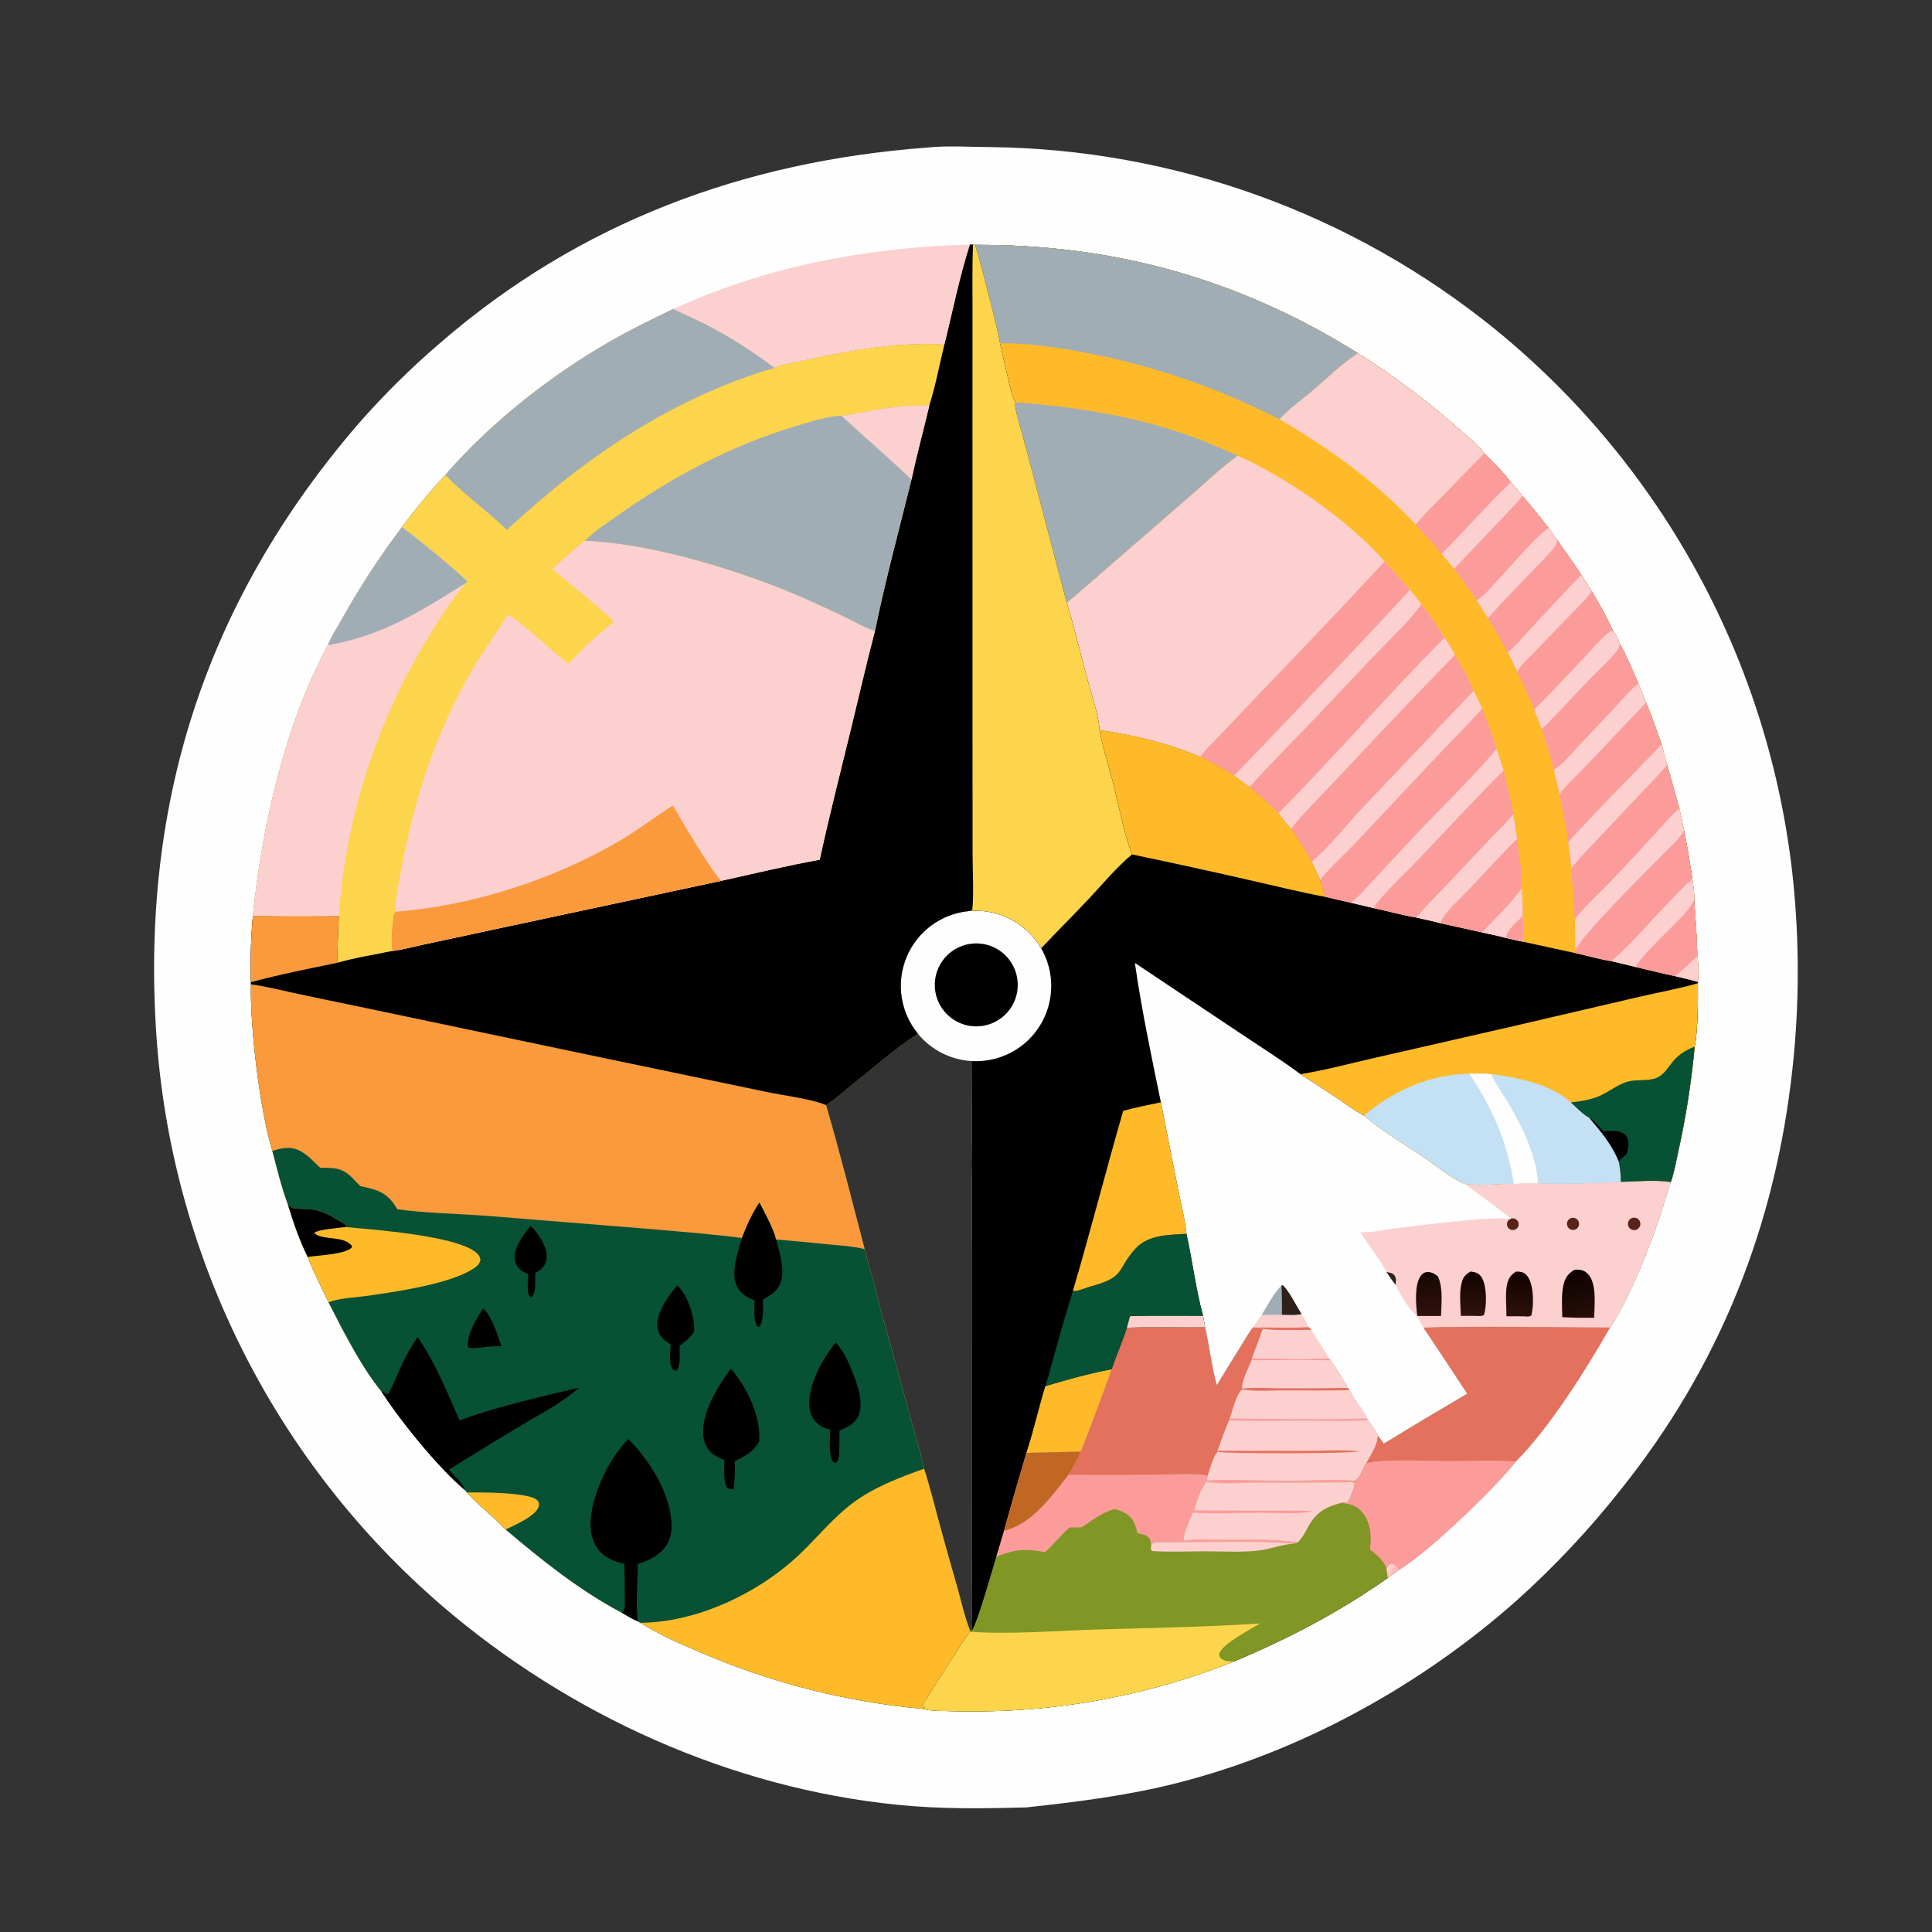 <?xml version="1.0" encoding="UTF-8"?> <svg xmlns="http://www.w3.org/2000/svg" xmlns:xlink="http://www.w3.org/1999/xlink" width="1024" height="1024" viewBox="0 0 1024 1024"><rect x="0" y="0" width="1024" height="1024" fill="#333333" stroke="none"/><path fill="#FEFEFE" d="M491.348 78.216C501.721 77.07 514.253 77.927 524.883 77.956C622.515 79.065 716.901 113.169 792.692 174.724C881.321 246.983 937.914 351.25 950.212 464.939C953.8 498.774 953.732 532.896 950.009 566.716C940.94 649.986 911.242 724.508 858.664 789.981C842.191 810.823 823.975 830.227 804.214 847.983C753.714 892.964 690.195 928.073 624.578 944.864C597.914 951.687 571.41 954.979 544.12 957.948C521.154 958.589 498.967 958.905 476.042 956.618C387.258 947.76 301.689 908.967 234.217 851.043C146.581 775.556 92.309 668.509 83.215 553.202C73.745 428.302 107.961 319.861 189.796 224.799C203.213 209.483 217.703 195.141 233.156 181.882C307.101 117.788 394.366 85.482 491.348 78.216ZM500.541 182.581C475.694 180.949 447.873 186.087 423.701 191.53C419.635 192.445 414.131 193.103 410.512 194.955C399.333 186.477 387.473 178.937 375.052 172.412C369.093 169.349 362.899 166.763 356.895 163.787C345.093 169.471 333.369 175.168 322.034 181.754C290.98 199.797 259.518 224.553 236.018 251.778C227.812 260.567 220.115 269.818 212.965 279.485C200.952 295.378 190.345 311.752 180.657 329.143C178.379 333.233 175.46 337.593 173.837 341.947C151.01 384.001 138.831 438.177 134.043 485.369C132.941 497.115 132.702 508.791 132.97 520.588L133.022 521.723C132.507 544.43 137.772 588.463 144.364 609.998C146.862 619.545 149.208 629.269 152.647 638.528C155.433 647.814 158.816 657.49 163.09 666.198C166.3 674.437 170.388 682.254 174.143 690.247C181.907 705.424 191.487 724.445 202.257 737.584C212.124 752.994 232.479 778.085 246.39 789.713L247.475 791.007C253.867 798.095 261.55 803.734 268.008 810.644C287.134 826.884 307.435 843.123 329.728 854.843C332.381 856.35 335.054 858.067 337.862 859.251L339.44 860.107C349.401 866.396 360.802 871.377 371.669 875.931C408.997 892.01 448.639 902.067 489.118 905.728C493.172 907.088 504.628 906.869 509.544 906.993C558.997 907.905 608.133 898.922 654.065 880.573C682.878 868.563 710.058 854.251 735.627 836.269L734.89 831.766C733.767 827.194 729.499 824.115 726.103 821.229C726.125 821.082 726.152 820.936 726.171 820.79C727.023 814.35 726.49 807.114 722.274 801.858C719.041 797.829 715.496 797.031 710.655 796.62C711.973 796.512 713.239 796.369 714.542 796.144C715.757 793.497 718.119 788.826 718.003 785.991L716.888 785.606L718.305 785.261L718.017 784.805C720.736 783.917 722.435 778.11 724.088 775.665C726.666 770.946 729.978 766.47 730.36 760.979L733.414 765.216C748.109 756.254 762.879 747.417 777.724 738.704C770.057 726.983 762.329 715.303 754.538 703.665C787.113 702.662 820.677 703.638 853.4 703.587C863.357 688.501 873.42 663.267 879.34 646.061C881.567 639.588 883.251 632.932 885.562 626.49C887.276 621.8 888.172 616.387 889.26 611.509C893.452 592.786 896.438 573.814 898.202 554.708C899.952 546.485 899.984 529.951 899.914 521.132L899.954 520.386C900.096 515.886 900.249 511.086 899.581 506.628C899.456 496.717 898.594 486.782 897.928 476.894C898.128 473.222 897.336 468.768 896.833 465.112C895.659 456.805 894.244 448.534 892.591 440.309L890.066 428.5C887.993 420.775 885.838 413.072 883.599 405.393C882.456 401.87 881.633 398.214 880.714 394.625C878.03 387.189 875.522 379.697 872.433 372.414C871.041 369.065 869.688 365.701 868.372 362.321C865.295 355.171 862.273 347.751 858.402 340.995C857.988 339.067 856.415 336.486 855.227 334.906C851.723 327.549 847.86 320.368 843.652 313.389L838.128 304.767C834.114 298.443 829.626 292.362 825.309 286.239L820.761 279.916C816.357 274.065 811.732 268.385 806.895 262.886C804.936 260.39 802.888 258.009 800.777 255.641C796.757 250.107 791.465 245.179 786.66 240.326C783.623 236.182 778.856 232.38 775.016 228.954C757.782 213.522 739.284 199.562 719.716 187.223C656.797 147.906 590.832 129.481 516.753 129.791L515.738 129.716L514.05 129.601C508.506 146.789 504.906 165.051 500.541 182.581Z"></path><path fill="#FCD54C" d="M514.05 129.601L515.738 129.716L516.753 129.791C590.832 129.481 656.797 147.906 719.716 187.223C739.284 199.562 757.782 213.522 775.016 228.954C778.856 232.38 783.623 236.182 786.66 240.326C791.465 245.179 796.757 250.107 800.777 255.641C802.888 258.009 804.936 260.39 806.895 262.886C811.732 268.385 816.357 274.065 820.761 279.916L825.309 286.239C829.626 292.362 834.114 298.443 838.128 304.767L843.652 313.389C847.86 320.368 851.723 327.549 855.227 334.906C856.415 336.486 857.988 339.067 858.402 340.995C862.273 347.751 865.295 355.171 868.372 362.321C869.688 365.701 871.041 369.065 872.433 372.414C875.522 379.697 878.03 387.189 880.714 394.625C881.633 398.214 882.456 401.87 883.599 405.393C885.838 413.072 887.993 420.775 890.066 428.5L892.591 440.309C894.244 448.534 895.659 456.805 896.833 465.112C897.336 468.768 898.128 473.222 897.928 476.894C898.594 486.782 899.456 496.717 899.581 506.628C900.249 511.086 900.096 515.886 899.954 520.386L899.914 521.132C899.984 529.951 899.952 546.485 898.202 554.708C896.438 573.814 893.452 592.786 889.26 611.509C888.172 616.387 887.276 621.8 885.562 626.49C883.251 632.932 881.567 639.588 879.34 646.061C873.42 663.267 863.357 688.501 853.4 703.587C820.677 703.638 787.113 702.662 754.538 703.665C762.329 715.303 770.057 726.983 777.724 738.704C762.879 747.417 748.109 756.254 733.414 765.216L730.36 760.979C729.978 766.47 726.666 770.946 724.088 775.665C722.435 778.11 720.736 783.917 718.017 784.805L718.305 785.261L716.888 785.606L718.003 785.991C718.119 788.826 715.757 793.497 714.542 796.144C713.239 796.369 711.973 796.512 710.655 796.62C715.496 797.031 719.041 797.829 722.274 801.858C726.49 807.114 727.023 814.35 726.171 820.79C726.152 820.936 726.125 821.082 726.103 821.229C729.499 824.115 733.767 827.194 734.89 831.766L735.627 836.269C710.058 854.251 682.878 868.563 654.065 880.573C608.133 898.922 558.997 907.905 509.544 906.993C504.628 906.869 493.172 907.088 489.118 905.728C448.639 902.067 408.997 892.01 371.669 875.931C360.802 871.377 349.401 866.396 339.44 860.107L337.862 859.251C335.054 858.067 332.381 856.35 329.728 854.843C307.435 843.123 287.134 826.884 268.008 810.644C261.55 803.734 253.867 798.095 247.475 791.007L246.39 789.713C232.479 778.085 212.124 752.994 202.257 737.584C191.487 724.445 181.907 705.424 174.143 690.247C170.388 682.254 166.3 674.437 163.09 666.198C158.816 657.49 155.433 647.814 152.647 638.528C149.208 629.269 146.862 619.545 144.364 609.998C137.772 588.463 132.507 544.43 133.022 521.723L132.97 520.588C132.702 508.791 132.941 497.115 134.043 485.369C138.831 438.177 151.01 384.001 173.837 341.947C175.46 337.593 178.379 333.233 180.657 329.143C190.345 311.752 200.952 295.378 212.965 279.485C220.115 269.818 227.812 260.567 236.018 251.778C259.518 224.553 290.98 199.797 322.034 181.754C333.369 175.168 345.093 169.471 356.895 163.787C362.899 166.763 369.093 169.349 375.052 172.412C387.473 178.937 399.333 186.477 410.512 194.955C414.131 193.103 419.635 192.445 423.701 191.53C447.873 186.087 475.694 180.949 500.541 182.581C504.906 165.051 508.506 146.789 514.05 129.601ZM493.784 792.133C498.042 808.28 502.49 824.376 507.126 840.418C509.348 848.228 511.201 856.904 514.205 864.423L515.134 864.327L514.922 860.51C515.617 849.092 515.067 837.329 515.066 825.883L515.052 758.674L515.025 665.788C515.021 649.61 515.433 633.329 514.945 617.163C515.283 598.918 515.006 580.631 514.971 562.381C503.877 561.73 493.558 556.478 486.503 547.892C473.982 556.167 462.294 566.496 450.531 575.863C446.48 579.089 442.275 583.122 437.785 585.668C445.193 610.913 451.598 636.615 458.293 662.067C459.683 668.43 461.623 674.882 463.567 681.106C465.254 689.605 467.918 698.051 470.222 706.403L482.809 752.251C485.18 760.925 487.901 769.664 489.758 778.462C491.251 782.978 492.513 787.551 493.784 792.133Z"></path><path d="M516.753 129.791C590.832 129.481 656.797 147.906 719.716 187.223C739.284 199.562 757.782 213.522 775.016 228.954C778.856 232.38 783.623 236.182 786.66 240.326C791.465 245.179 796.757 250.107 800.777 255.641C802.888 258.009 804.936 260.39 806.895 262.886C811.732 268.385 816.357 274.065 820.761 279.916L825.309 286.239C829.626 292.362 834.114 298.443 838.128 304.767L843.652 313.389C847.86 320.368 851.723 327.549 855.227 334.906C856.415 336.486 857.988 339.067 858.402 340.995C862.273 347.751 865.295 355.171 868.372 362.321C869.688 365.701 871.041 369.065 872.433 372.414C875.522 379.697 878.03 387.189 880.714 394.625C881.633 398.214 882.456 401.87 883.599 405.393C885.838 413.072 887.993 420.775 890.066 428.5L892.591 440.309C894.244 448.534 895.659 456.805 896.833 465.112C897.336 468.768 898.128 473.222 897.928 476.894C898.594 486.782 899.456 496.717 899.581 506.628C900.249 511.086 900.096 515.886 899.954 520.386L899.914 521.132C899.984 529.951 899.952 546.485 898.202 554.708C896.438 573.814 893.452 592.786 889.26 611.509C888.172 616.387 887.276 621.8 885.562 626.49C883.251 632.932 881.567 639.588 879.34 646.061C873.42 663.267 863.357 688.501 853.4 703.587C820.677 703.638 787.113 702.662 754.538 703.665C762.329 715.303 770.057 726.983 777.724 738.704C762.879 747.417 748.109 756.254 733.414 765.216L730.36 760.979C729.978 766.47 726.666 770.946 724.088 775.665C722.435 778.11 720.736 783.917 718.017 784.805L718.305 785.261L716.888 785.606L718.003 785.991C718.119 788.826 715.757 793.497 714.542 796.144C713.239 796.369 711.973 796.512 710.655 796.62C715.496 797.031 719.041 797.829 722.274 801.858C726.49 807.114 727.023 814.35 726.171 820.79C726.152 820.936 726.125 821.082 726.103 821.229C729.499 824.115 733.767 827.194 734.89 831.766L735.627 836.269C710.058 854.251 682.878 868.563 654.065 880.573C608.133 898.922 558.997 907.905 509.544 906.993C504.628 906.869 493.172 907.088 489.118 905.728L490.235 905.206C489.475 904.699 489.356 904.632 488.938 903.77C489.203 903.017 512.232 867.032 513.909 864.849L514.205 864.423L515.134 864.327L514.922 860.51C515.617 849.092 515.067 837.329 515.066 825.883L515.052 758.674L515.025 665.788C515.021 649.61 515.433 633.329 514.945 617.163C515.283 598.918 515.006 580.631 514.971 562.381C503.877 561.73 493.558 556.478 486.503 547.892C477.198 536.569 474.857 521.052 480.406 507.487C485.954 493.922 498.499 484.495 513.072 482.938C528.73 481.265 543.906 488.966 551.802 502.591C560.292 493.63 569.043 484.918 577.491 475.917C584.615 468.327 591.907 459.436 599.956 452.862C595.652 441.716 592.918 426.81 589.949 415.004C587.618 405.738 584.393 396.274 582.78 386.884C582.205 378.339 578.393 367.835 576.156 359.433C572.619 346.152 569.453 332.605 565.393 319.482L543.395 235.824C542.494 232.347 537.903 217.136 538.037 214.483C538.059 214.044 538.266 213.633 538.38 213.208L538.014 212.992C535.969 210.132 531.245 186.981 530.009 181.883C529.837 178.497 518.337 133.269 516.753 129.791Z"></path><path fill="#FEBA28" d="M516.753 129.791C590.832 129.481 656.797 147.906 719.716 187.223C739.284 199.562 757.782 213.522 775.016 228.954C778.856 232.38 783.623 236.182 786.66 240.326C791.465 245.179 796.757 250.107 800.777 255.641C802.888 258.009 804.936 260.39 806.895 262.886C811.732 268.385 816.357 274.065 820.761 279.916L825.309 286.239C829.626 292.362 834.114 298.443 838.128 304.767L843.652 313.389C847.86 320.368 851.723 327.549 855.227 334.906C856.415 336.486 857.988 339.067 858.402 340.995C862.273 347.751 865.295 355.171 868.372 362.321C869.688 365.701 871.041 369.065 872.433 372.414C875.522 379.697 878.03 387.189 880.714 394.625C881.633 398.214 882.456 401.87 883.599 405.393C885.838 413.072 887.993 420.775 890.066 428.5L892.591 440.309C894.244 448.534 895.659 456.805 896.833 465.112C897.336 468.768 898.128 473.222 897.928 476.894C898.594 486.782 899.456 496.717 899.581 506.628C900.249 511.086 900.096 515.886 899.954 520.386C896.013 519.225 891.978 518.338 887.985 517.37C880.965 515.958 873.978 514.145 866.999 512.529C862.849 511.483 858.688 510.48 854.517 509.52C848.048 508.578 841.481 506.582 835.064 505.199L806.874 499.063L798.083 497.072C794.011 495.876 789.702 495.125 785.556 494.187L763.748 489.351C759.518 488.18 755.161 487.317 750.883 486.327C743.373 485.105 735.798 482.94 728.326 481.36L715.981 478.461C711.44 477.478 706.91 476.442 702.394 475.352C701.576 472.33 700.672 469.385 699.629 466.433C698.447 463.136 696.727 459.912 695.244 456.732C691.805 450.855 688.545 444.849 684.39 439.438C682.061 436.715 679.838 433.889 677.579 431.107C672.841 426.003 667.614 421.568 662.283 417.109C659.575 415.033 656.762 413.084 653.985 411.1C648.263 407.223 642.396 404.083 636.15 401.162C618.42 393.65 601.734 389.878 582.78 386.884C582.205 378.339 578.393 367.835 576.156 359.433C572.619 346.152 569.453 332.605 565.393 319.482L543.395 235.824C542.494 232.347 537.903 217.136 538.037 214.483C538.059 214.044 538.266 213.633 538.38 213.208L538.014 212.992C535.969 210.132 531.245 186.981 530.009 181.883C529.837 178.497 518.337 133.269 516.753 129.791Z"></path><path fill="#FCD0CF" d="M655.992 241.514C681.556 252.798 715.57 276.356 733.825 297.589C738.37 302.484 742.824 307.462 747.186 312.521C749.245 315.048 751.349 317.548 753.273 320.181C757.616 325.762 761.899 331.928 765.607 337.958C767.596 340.959 769.452 343.93 771.097 347.134C774.916 353.207 778.23 359.584 781.005 366.2L722.189 428.13C713.936 436.892 704.263 449.299 695.244 456.732C691.805 450.855 688.545 444.849 684.39 439.438C682.061 436.715 679.838 433.889 677.579 431.107C672.841 426.003 667.614 421.568 662.283 417.109C659.575 415.033 656.762 413.084 653.985 411.1C648.263 407.223 642.396 404.083 636.15 401.162C618.42 393.65 601.734 389.878 582.78 386.884C582.205 378.339 578.393 367.835 576.156 359.433C572.619 346.152 569.453 332.605 565.393 319.482C572.107 314.075 578.539 308.191 585.076 302.564L630.317 263.314C638.663 256.08 647.03 247.951 655.992 241.514Z"></path><path fill="#FB9C9B" d="M753.273 320.181C757.616 325.762 761.899 331.928 765.607 337.958C767.596 340.959 769.452 343.93 771.097 347.134C774.916 353.207 778.23 359.584 781.005 366.2L722.189 428.13C713.936 436.892 704.263 449.299 695.244 456.732C691.805 450.855 688.545 444.849 684.39 439.438C682.061 436.715 679.838 433.889 677.579 431.107C672.841 426.003 667.614 421.568 662.283 417.109C673.041 405.014 684.649 393.495 695.874 381.822L725.804 350.092C732.65 342.945 748.619 327.623 753.273 320.181Z"></path><path fill="#FB9C9B" d="M771.097 347.134C774.916 353.207 778.23 359.584 781.005 366.2L722.189 428.13C713.936 436.892 704.263 449.299 695.244 456.732C691.805 450.855 688.545 444.849 684.39 439.438C686.721 435.113 703.186 418.575 707.342 414.162C728.368 391.606 749.621 369.262 771.097 347.134Z"></path><path fill="#FCD0CF" d="M677.579 431.107C707.519 400.669 735.609 368.338 765.607 337.958C767.596 340.959 769.452 343.93 771.097 347.134C749.621 369.262 728.368 391.606 707.342 414.162C703.186 418.575 686.721 435.113 684.39 439.438C682.061 436.715 679.838 433.889 677.579 431.107Z"></path><path fill="#FB9C9B" d="M733.825 297.589C738.37 302.484 742.824 307.462 747.186 312.521C749.245 315.048 751.349 317.548 753.273 320.181C748.619 327.623 732.65 342.945 725.804 350.092L695.874 381.822C684.649 393.495 673.041 405.014 662.283 417.109C659.575 415.033 656.762 413.084 653.985 411.1C648.263 407.223 642.396 404.083 636.15 401.162C638.514 397.696 641.949 394.59 644.832 391.5L665.094 370.208C688.067 346.095 711.318 322.133 733.825 297.589Z"></path><path fill="#FCD0CF" d="M747.186 312.521C749.245 315.048 751.349 317.548 753.273 320.181C748.619 327.623 732.65 342.945 725.804 350.092L695.874 381.822C684.649 393.495 673.041 405.014 662.283 417.109C659.575 415.033 656.762 413.084 653.985 411.1C655.212 410.429 744.826 316.25 747.186 312.521Z"></path><path fill="#A1ADB5" d="M516.753 129.791C590.832 129.481 656.797 147.906 719.716 187.223C710.953 193.076 702.696 201.128 694.62 207.975C689.26 212.519 682.797 216.998 678.194 222.27C645.04 205.404 611.033 193.691 574.457 186.793C559.868 184.042 544.884 181.87 530.009 181.883C529.837 178.497 518.337 133.269 516.753 129.791Z"></path><path fill="#FB9C9B" d="M781.005 366.2C782.659 369.286 784.215 372.344 785.563 375.577C788.264 382.522 791.333 389.7 793.216 396.911L796.892 408.366C798.748 415.99 800.773 423.672 802.065 431.413C802.794 435.81 803.496 440.194 804.031 444.62C804.976 453.117 806.741 462.436 806.443 470.947C806.941 475.85 807.118 480.781 806.975 485.707C807.304 490.261 807.675 494.533 806.874 499.063L798.083 497.072C794.011 495.876 789.702 495.125 785.556 494.187L763.748 489.351C759.518 488.18 755.161 487.317 750.883 486.327C743.373 485.105 735.798 482.94 728.326 481.36L715.981 478.461C711.44 477.478 706.91 476.442 702.394 475.352C701.576 472.33 700.672 469.385 699.629 466.433C698.447 463.136 696.727 459.912 695.244 456.732C704.263 449.299 713.936 436.892 722.189 428.13L781.005 366.2Z"></path><path fill="#FB9C9B" d="M796.892 408.366C798.748 415.99 800.773 423.672 802.065 431.413C802.794 435.81 803.496 440.194 804.031 444.62C804.976 453.117 806.741 462.436 806.443 470.947C806.941 475.85 807.118 480.781 806.975 485.707C807.304 490.261 807.675 494.533 806.874 499.063L798.083 497.072C794.011 495.876 789.702 495.125 785.556 494.187L763.748 489.351C759.518 488.18 755.161 487.317 750.883 486.327C743.373 485.105 735.798 482.94 728.326 481.36C728.623 480.427 728.929 479.729 729.549 478.956C736.349 470.471 744.986 462.654 752.499 454.744C767.211 439.254 781.814 423.491 796.892 408.366Z"></path><path fill="#FB9C9B" d="M763.748 489.351C763.809 488.363 763.977 487.629 764.537 486.785C768.269 481.166 774.373 475.798 779.03 470.884C787.326 462.128 795.484 453.126 804.031 444.62C804.976 453.117 806.741 462.436 806.443 470.947C806.941 475.85 807.118 480.781 806.975 485.707C807.304 490.261 807.675 494.533 806.874 499.063L798.083 497.072C794.011 495.876 789.702 495.125 785.556 494.187L763.748 489.351Z"></path><path fill="#FCD0CF" d="M806.443 470.947C806.941 475.85 807.118 480.781 806.975 485.707C807.304 490.261 807.675 494.533 806.874 499.063L798.083 497.072C794.011 495.876 789.702 495.125 785.556 494.187C792.613 486.743 800.454 479.271 806.443 470.947Z"></path><path fill="#FB9C9B" d="M798.083 497.072C798.905 492.619 803.839 488.807 806.975 485.707C807.304 490.261 807.675 494.533 806.874 499.063L798.083 497.072Z"></path><path fill="#FCD0CF" d="M750.883 486.327C754.69 481.097 759.963 476.255 764.411 471.532L790.023 444.409C794.068 440.193 798.626 436.132 802.065 431.413C802.794 435.81 803.496 440.194 804.031 444.62C795.484 453.126 787.326 462.128 779.03 470.884C774.373 475.798 768.269 481.166 764.537 486.785C763.977 487.629 763.809 488.363 763.748 489.351C759.518 488.18 755.161 487.317 750.883 486.327Z"></path><path fill="#FCD0CF" d="M781.005 366.2C782.659 369.286 784.215 372.344 785.563 375.577C778.952 383.223 771.615 390.241 764.678 397.59L719.179 445.957C712.786 452.803 705.449 459.112 699.629 466.433C698.447 463.136 696.727 459.912 695.244 456.732C704.263 449.299 713.936 436.892 722.189 428.13L781.005 366.2Z"></path><path fill="#FCD0CF" d="M715.981 478.461C720.612 475.002 724.688 469.973 728.632 465.743L748.448 444.456C763.024 428.917 779.666 413.114 793.216 396.911L796.892 408.366C781.814 423.491 767.211 439.254 752.499 454.744C744.986 462.654 736.349 470.471 729.549 478.956C728.929 479.729 728.623 480.427 728.326 481.36L715.981 478.461Z"></path><path fill="#A1ADB5" d="M565.393 319.482L543.395 235.824C542.494 232.347 537.903 217.136 538.037 214.483C538.059 214.044 538.266 213.633 538.38 213.208C571.493 215.727 603.307 220.831 634.563 232.485C641.809 235.187 648.888 238.456 655.992 241.514C647.03 247.951 638.663 256.08 630.317 263.314L585.076 302.564C578.539 308.191 572.107 314.075 565.393 319.482Z"></path><path fill="#FB9C9B" d="M786.66 240.326C791.465 245.179 796.757 250.107 800.777 255.641C802.888 258.009 804.936 260.39 806.895 262.886C811.732 268.385 816.357 274.065 820.761 279.916L825.309 286.239C829.626 292.362 834.114 298.443 838.128 304.767L843.652 313.389C847.86 320.368 851.723 327.549 855.227 334.906L853.706 334.448C848.522 338.113 843.959 343.901 839.604 348.537C830.895 357.808 822.284 367.264 813.13 376.098C810.473 369.274 807.286 362.678 804.181 356.05C802.558 352.502 800.89 348.975 799.179 345.469C795.726 339.487 792.223 333.532 788.671 327.607L782.743 318.19C778.76 312.612 774.883 307 770.787 301.498L764.086 293.58C759.902 288.209 754.921 283.178 750.41 278.048C753.913 273.44 758.422 269.329 762.437 265.159C770.466 256.838 778.541 248.56 786.66 240.326Z"></path><path fill="#FB9C9B" d="M786.66 240.326C791.465 245.179 796.757 250.107 800.777 255.641C802.888 258.009 804.936 260.39 806.895 262.886C811.732 268.385 816.357 274.065 820.761 279.916C814.324 283.981 798.823 302.214 792.431 309.044C789.542 312.132 786.391 316.04 782.743 318.19C778.76 312.612 774.883 307 770.787 301.498L764.086 293.58C759.902 288.209 754.921 283.178 750.41 278.048C753.913 273.44 758.422 269.329 762.437 265.159C770.466 256.838 778.541 248.56 786.66 240.326Z"></path><path fill="#FB9C9B" d="M786.66 240.326C791.465 245.179 796.757 250.107 800.777 255.641C788.063 267.765 776.5 281.136 764.086 293.58C759.902 288.209 754.921 283.178 750.41 278.048C753.913 273.44 758.422 269.329 762.437 265.159C770.466 256.838 778.541 248.56 786.66 240.326Z"></path><path fill="#FCD0CF" d="M800.777 255.641C802.888 258.009 804.936 260.39 806.895 262.886C803.554 267.252 799.408 271.231 795.635 275.241C787.373 284.021 778.934 292.607 770.787 301.498L764.086 293.58C776.5 281.136 788.063 267.765 800.777 255.641Z"></path><path fill="#FB9C9B" d="M820.761 279.916L825.309 286.239C829.626 292.362 834.114 298.443 838.128 304.767C828.37 314.526 819.186 324.918 809.68 334.929C806.548 338.227 802.94 343.089 799.179 345.469C795.726 339.487 792.223 333.532 788.671 327.607L782.743 318.19C786.391 316.04 789.542 312.132 792.431 309.044C798.823 302.214 814.324 283.981 820.761 279.916Z"></path><path fill="#FCD0CF" d="M820.761 279.916L825.309 286.239C825.233 287.354 825.126 288.143 824.478 289.089C821.381 293.609 816.761 297.804 812.974 301.783C804.84 310.332 796.497 318.777 788.671 327.607L782.743 318.19C786.391 316.04 789.542 312.132 792.431 309.044C798.823 302.214 814.324 283.981 820.761 279.916Z"></path><path fill="#FCD0CF" d="M838.128 304.767L843.652 313.389C840.293 318.083 835.815 322.246 831.805 326.392L813.141 345.747C810.194 348.826 806.07 352.259 804.181 356.05C802.558 352.502 800.89 348.975 799.179 345.469C802.94 343.089 806.548 338.227 809.68 334.929C819.186 324.918 828.37 314.526 838.128 304.767Z"></path><path fill="#FB9C9B" d="M880.714 394.625C881.633 398.214 882.456 401.87 883.599 405.393C885.838 413.072 887.993 420.775 890.066 428.5L892.591 440.309C894.244 448.534 895.659 456.805 896.833 465.112C897.336 468.768 898.128 473.222 897.928 476.894C898.594 486.782 899.456 496.717 899.581 506.628C900.249 511.086 900.096 515.886 899.954 520.386C896.013 519.225 891.978 518.338 887.985 517.37C880.965 515.958 873.978 514.145 866.999 512.529C862.849 511.483 858.688 510.48 854.517 509.52C848.048 508.578 841.481 506.582 835.064 505.199L834.952 503.667C834.936 498.428 834.875 493.19 834.769 487.953C834.288 478.685 833.654 469.425 832.867 460.178C832.469 455.552 831.823 450.952 831.222 446.349C831.708 444.917 875.104 400.06 880.714 394.625Z"></path><path fill="#FB9C9B" d="M880.714 394.625C881.633 398.214 882.456 401.87 883.599 405.393C885.838 413.072 887.993 420.775 890.066 428.5C885.711 432.082 881.986 436.825 878.148 440.965L856.174 464.645C849.753 471.555 841.421 478.858 835.632 486.017C835.088 486.69 834.981 487.121 834.769 487.953C834.288 478.685 833.654 469.425 832.867 460.178C832.469 455.552 831.823 450.952 831.222 446.349C831.708 444.917 875.104 400.06 880.714 394.625Z"></path><path fill="#FCD0CF" d="M880.714 394.625C881.633 398.214 882.456 401.87 883.599 405.393C879.517 410.489 874.717 415.16 870.237 419.911L844.497 447.166C840.561 451.401 836.392 455.6 832.867 460.178C832.469 455.552 831.823 450.952 831.222 446.349C831.708 444.917 875.104 400.06 880.714 394.625Z"></path><path fill="#FCD0CF" d="M834.769 487.953C834.981 487.121 835.088 486.69 835.632 486.017C841.421 478.858 849.753 471.555 856.174 464.645L878.148 440.965C881.986 436.825 885.711 432.082 890.066 428.5L892.591 440.309C889.704 445.012 884.64 449.338 880.787 453.342C872.488 461.968 838.693 495.129 834.952 503.667C834.936 498.428 834.875 493.19 834.769 487.953Z"></path><path fill="#FB9C9B" d="M866.999 512.529C871.958 502.98 895.193 484.83 897.928 476.894C898.594 486.782 899.456 496.717 899.581 506.628C900.249 511.086 900.096 515.886 899.954 520.386C896.013 519.225 891.978 518.338 887.985 517.37C880.965 515.958 873.978 514.145 866.999 512.529Z"></path><path fill="#FCD0CF" d="M887.985 517.37C891.975 513.892 895.858 510.398 899.581 506.628C900.249 511.086 900.096 515.886 899.954 520.386C896.013 519.225 891.978 518.338 887.985 517.37Z"></path><path fill="#FCD0CF" d="M896.833 465.112C897.336 468.768 898.128 473.222 897.928 476.894C895.193 484.83 871.958 502.98 866.999 512.529C862.849 511.483 858.688 510.48 854.517 509.52C854.829 508.666 854.584 509.055 855.389 508.337C866.135 498.745 875.657 487.232 885.758 476.915C889.045 473.558 892.295 469.856 895.953 466.914C896.591 466.4 896.587 465.878 896.833 465.112Z"></path><path fill="#FCD0CF" d="M719.716 187.223C739.284 199.562 757.782 213.522 775.016 228.954C778.856 232.38 783.623 236.182 786.66 240.326C778.541 248.56 770.466 256.838 762.437 265.159C758.422 269.329 753.913 273.44 750.41 278.048C729.525 255.616 704.624 237.563 678.194 222.27C682.797 216.998 689.26 212.519 694.62 207.975C702.696 201.128 710.953 193.076 719.716 187.223Z"></path><path fill="#FB9C9B" d="M813.13 376.098C822.284 367.264 830.895 357.808 839.604 348.537C843.959 343.901 848.522 338.113 853.706 334.448L855.227 334.906C856.415 336.486 857.988 339.067 858.402 340.995C862.273 347.751 865.295 355.171 868.372 362.321C869.688 365.701 871.041 369.065 872.433 372.414C875.522 379.697 878.03 387.189 880.714 394.625C875.104 400.06 831.708 444.917 831.222 446.349C829.985 437.879 828.236 429.438 826.613 421.032C825.652 416.647 824.644 412.273 823.589 407.91C821.84 400.688 819.436 393.55 817.211 386.461L813.13 376.098Z"></path><path fill="#FB9C9B" d="M813.13 376.098C822.284 367.264 830.895 357.808 839.604 348.537C843.959 343.901 848.522 338.113 853.706 334.448L855.227 334.906C856.415 336.486 857.988 339.067 858.402 340.995C862.273 347.751 865.295 355.171 868.372 362.321C864.115 365.577 860.376 370.257 856.674 374.178L834.603 397.628C831.544 400.862 827.57 405.935 823.589 407.91C821.84 400.688 819.436 393.55 817.211 386.461L813.13 376.098Z"></path><path fill="#FCD0CF" d="M813.13 376.098C822.284 367.264 830.895 357.808 839.604 348.537C843.959 343.901 848.522 338.113 853.706 334.448L855.227 334.906C856.415 336.486 857.988 339.067 858.402 340.995C858.215 342.814 858.162 343.284 857.048 344.794C853.113 350.127 847.362 354.948 842.756 359.75C834.237 368.631 825.956 377.807 817.211 386.461L813.13 376.098Z"></path><path fill="#FCD0CF" d="M868.372 362.321C869.688 365.701 871.041 369.065 872.433 372.414L839.682 406.871C835.461 411.384 830.12 416.035 826.613 421.032C825.652 416.647 824.644 412.273 823.589 407.91C827.57 405.935 831.544 400.862 834.603 397.628L856.674 374.178C860.376 370.257 864.115 365.577 868.372 362.321Z"></path><path fill="#819725" d="M638.736 703.478C641.021 713.623 642.229 724.198 644.915 734.216C649.019 727.441 653.178 720.7 657.391 713.993C659.556 710.512 661.593 706.664 664.161 703.47L667.614 703.564L669.369 704.379C667.485 709.584 665.561 714.774 663.597 719.949C677.096 720.005 690.849 720.496 704.319 719.838L705.215 720.991C708.581 725.65 711.571 730.604 714.378 735.616L715.243 736.8C717.892 742.081 721.842 746.632 724.614 751.855L725.144 752.739C726.936 755.19 729.158 758.206 730.36 760.979C729.978 766.47 726.666 770.946 724.088 775.665C722.435 778.11 720.736 783.917 718.017 784.805L718.305 785.261L716.888 785.606L718.003 785.991C718.119 788.826 715.757 793.497 714.542 796.144C713.239 796.369 711.973 796.512 710.655 796.62C715.496 797.031 719.041 797.829 722.274 801.858C726.49 807.114 727.023 814.35 726.171 820.79C726.152 820.936 726.125 821.082 726.103 821.229C729.499 824.115 733.767 827.194 734.89 831.766L735.627 836.269C710.058 854.251 682.878 868.563 654.065 880.573C608.133 898.922 558.997 907.905 509.544 906.993C504.628 906.869 493.172 907.088 489.118 905.728L490.235 905.206C489.475 904.699 489.356 904.632 488.938 903.77C489.203 903.017 512.232 867.032 513.909 864.849L514.205 864.423L515.134 864.327C518.274 859.316 525.808 832.509 528.079 825.016C529.433 820.45 530.907 815.919 532.166 811.325C536.021 797.536 539.983 783.777 544.054 770.05C547.936 758.485 550.53 746.367 554.138 734.691C565.788 731.195 577.277 728.033 589.227 725.729C591.676 718.32 594.946 711.224 597.263 703.754C611.053 703.084 624.931 703.657 638.736 703.478Z"></path><path fill="#E3715D" d="M638.736 703.478C641.021 713.623 642.229 724.198 644.915 734.216C649.019 727.441 653.178 720.7 657.391 713.993C659.556 710.512 661.593 706.664 664.161 703.47L667.614 703.564L669.369 704.379C667.485 709.584 665.561 714.774 663.597 719.949C677.096 720.005 690.849 720.496 704.319 719.838L705.215 720.991C708.581 725.65 711.571 730.604 714.378 735.616L715.243 736.8C717.892 742.081 721.842 746.632 724.614 751.855L725.144 752.739C726.936 755.19 729.158 758.206 730.36 760.979C729.978 766.47 726.666 770.946 724.088 775.665C722.435 778.11 720.736 783.917 718.017 784.805L718.305 785.261L716.888 785.606C700.576 785.835 684.244 785.715 667.928 785.793C658.654 785.838 648.437 786.774 639.296 785.444L639.671 784.665L640.075 781.984C631.711 780.607 621.941 781.536 613.436 781.591C597.743 781.751 582.048 781.765 566.355 781.635C568.857 777.683 570.887 773.68 572.773 769.401L544.054 770.05C547.936 758.485 550.53 746.367 554.138 734.691C565.788 731.195 577.277 728.033 589.227 725.729C591.676 718.32 594.946 711.224 597.263 703.754C611.053 703.084 624.931 703.657 638.736 703.478Z"></path><path fill="#FCD0CF" d="M651.322 752.862L651.808 751.903C676.034 752.044 700.401 752.439 724.614 751.855L725.144 752.739C726.936 755.19 729.158 758.206 730.36 760.979C729.978 766.47 726.666 770.946 724.088 775.665C722.435 778.11 720.736 783.917 718.017 784.805L718.305 785.261L716.888 785.606C700.576 785.835 684.244 785.715 667.928 785.793C658.654 785.838 648.437 786.774 639.296 785.444L639.671 784.665L640.075 781.984C641.492 778.352 642.756 772.318 645.307 769.498L645.344 768.969C647.017 763.513 649.272 758.188 651.322 752.862Z"></path><path fill="#FB9C9B" d="M639.671 784.665C654.044 784.037 668.787 784.845 683.201 784.824C693.717 784.809 708.116 783.895 718.017 784.805L718.305 785.261L716.888 785.606C700.576 785.835 684.244 785.715 667.928 785.793C658.654 785.838 648.437 786.774 639.296 785.444L639.671 784.665Z"></path><path fill="#E3715D" d="M645.344 768.969L694.693 768.961C702.947 768.962 712.1 768.198 720.251 769.284C716.217 770.499 650.327 770.599 645.307 769.498L645.344 768.969Z"></path><path fill="#FB9C9B" d="M651.322 752.862L651.808 751.903C676.034 752.044 700.401 752.439 724.614 751.855L725.144 752.739C714.139 753.314 702.963 752.956 691.937 752.953C678.416 752.95 664.836 753.195 651.322 752.862Z"></path><path fill="#FEBA28" d="M554.138 734.691C565.788 731.195 577.277 728.033 589.227 725.729C583.833 740.319 578.641 754.993 572.773 769.401L544.054 770.05C547.936 758.485 550.53 746.367 554.138 734.691Z"></path><path fill="#FCD0CF" d="M658.47 736.416C665.594 737.725 673.914 736.927 681.187 736.919C692.511 736.906 703.93 737.192 715.243 736.8C717.892 742.081 721.842 746.632 724.614 751.855C700.401 752.439 676.034 752.044 651.808 751.903C653.139 748.061 655.241 738.467 658.47 736.416Z"></path><path fill="#FCD0CF" d="M663.335 720.967L663.597 719.949C677.096 720.005 690.849 720.496 704.319 719.838L705.215 720.991C708.581 725.65 711.571 730.604 714.378 735.616C702.168 735.828 689.956 735.888 677.744 735.796C671.463 735.784 664.639 735.241 658.437 736C657.498 733.027 662.141 724.06 663.335 720.967Z"></path><path fill="#FB9C9B" d="M663.335 720.967L663.597 719.949C677.096 720.005 690.849 720.496 704.319 719.838L705.215 720.991C691.282 720.653 677.276 720.954 663.335 720.967Z"></path><path fill="#FCD54C" d="M513.909 864.849C535.143 866.333 557.797 864.446 579.11 863.76C608.635 862.811 638.35 862.447 667.825 860.47C663.118 863.388 647.252 871.567 646.252 876.573C646.08 877.43 646.454 877.915 646.766 878.689C649.042 880.758 651.205 880.55 654.065 880.573C608.133 898.922 558.997 907.905 509.544 906.993C504.628 906.869 493.172 907.088 489.118 905.728L490.235 905.206C489.475 904.699 489.356 904.632 488.938 903.77C489.203 903.017 512.232 867.032 513.909 864.849Z"></path><path fill="#FB9C9B" d="M544.054 770.05L572.773 769.401C570.887 773.68 568.857 777.683 566.355 781.635C582.048 781.765 597.743 781.751 613.436 781.591C621.941 781.536 631.711 780.607 640.075 781.984L639.671 784.665L639.296 785.444C636.623 788.491 633.95 796.604 632.823 800.532L632.186 801.711C630.464 805.905 627.803 811.271 627.195 815.705C627.411 815.979 627.679 816.415 627.962 816.612C625.753 817.384 623.457 816.768 621.215 817.43C617.883 817.492 614.178 816.981 610.98 817.85C610.11 818.855 610.192 819.266 610.023 820.606C610.04 818.612 610.235 816.368 608.701 814.824C607.294 813.407 604.799 813.04 602.936 812.642C601.755 808.202 600.716 804.443 596.43 802.004C594.686 801.012 592.656 800.348 590.731 799.79C584.185 801.625 578.875 805.796 573.294 809.532L566.931 809.553C562.177 813.537 558.564 818.635 553.904 822.685C543.326 820.753 538.219 821.109 528.079 825.016C529.433 820.45 530.907 815.919 532.166 811.325C536.021 797.536 539.983 783.777 544.054 770.05Z"></path><path fill="#C06823" d="M544.054 770.05L572.773 769.401C570.887 773.68 568.857 777.683 566.355 781.635C557.232 793.094 547.249 807.67 532.166 811.325C536.021 797.536 539.983 783.777 544.054 770.05Z"></path><path fill="#FCD0CF" d="M639.296 785.444C648.437 786.774 658.654 785.838 667.928 785.793C684.244 785.715 700.576 785.835 716.888 785.606L718.003 785.991C718.119 788.826 715.757 793.497 714.542 796.144C713.239 796.369 711.973 796.512 710.655 796.62C702.804 798.722 698.003 801.224 693.786 808.49C692.019 811.535 690.514 814.977 687.906 817.378C687.816 817.461 687.733 817.549 687.647 817.634C686.829 817.312 686.306 817.184 685.416 817.163C684.77 817.148 684.17 817.134 683.525 817.06C672.168 815.745 660.421 816.276 648.996 816.25C642.195 816.234 634.663 815.624 627.962 816.612C627.679 816.415 627.411 815.979 627.195 815.705C627.803 811.271 630.464 805.905 632.186 801.711L632.823 800.532C633.95 796.604 636.623 788.491 639.296 785.444Z"></path><path fill="#FB9C9B" d="M632.823 800.532L673 800.688C680.569 800.729 688.516 800.307 696.034 801.089C687.019 802.683 676.598 801.719 667.387 801.762C655.759 801.816 643.781 802.488 632.186 801.711L632.823 800.532Z"></path><path fill="#FCD0CF" d="M627.962 816.612C634.663 815.624 642.195 816.234 648.996 816.25C660.421 816.276 672.168 815.745 683.525 817.06C684.17 817.134 684.77 817.148 685.416 817.163C686.306 817.184 686.829 817.312 687.647 817.634L685.25 818.203C678.702 818.776 672.87 821.222 666.481 821.893C657.606 822.825 648.176 822.241 639.241 822.235C629.812 822.228 620.102 822.693 610.703 822.094C609.898 821.241 610.114 821.742 610.023 820.606C610.192 819.266 610.11 818.855 610.98 817.85C614.178 816.981 617.883 817.492 621.215 817.43C623.457 816.768 625.753 817.384 627.962 816.612Z"></path><path fill="#FB9C9B" d="M627.962 816.612C634.663 815.624 642.195 816.234 648.996 816.25C660.421 816.276 672.168 815.745 683.525 817.06C684.17 817.134 684.77 817.148 685.416 817.163C686.306 817.184 686.829 817.312 687.647 817.634L685.25 818.203C664.099 816.365 642.444 817.586 621.215 817.43C623.457 816.768 625.753 817.384 627.962 816.612Z"></path><path fill="#FEFEFE" d="M601.514 510.39L657.993 548.076C668.452 555.061 679.181 561.842 689.283 569.338C695.324 573.376 701.504 577.197 707.539 581.25C712.549 584.615 717.632 588.551 722.986 591.318C732.763 599.692 744.712 606.634 755.402 613.876C761.88 618.264 768.943 624.32 776.08 627.392C784.347 628.797 793.926 627.353 802.378 627.486C806.629 627.267 810.884 627.147 815.141 627.125C829.57 627.783 844.619 627.08 859.053 626.42C867.601 626.241 877.137 625.284 885.562 626.49C883.251 632.932 881.567 639.588 879.34 646.061C873.42 663.267 863.357 688.501 853.4 703.587C820.677 703.638 787.113 702.662 754.538 703.665C762.329 715.303 770.057 726.983 777.724 738.704C762.879 747.417 748.109 756.254 733.414 765.216L730.36 760.979C729.158 758.206 726.936 755.19 725.144 752.739L724.614 751.855C721.842 746.632 717.892 742.081 715.243 736.8L714.378 735.616C711.571 730.604 708.581 725.65 705.215 720.991L704.319 719.838C690.849 720.496 677.096 720.005 663.597 719.949C665.561 714.774 667.485 709.584 669.369 704.379L667.614 703.564L664.161 703.47C661.593 706.664 659.556 710.512 657.391 713.993C653.178 720.7 649.019 727.441 644.915 734.216C642.229 724.198 641.021 713.623 638.736 703.478L637.682 697.497C633.77 683.338 632.054 668.323 628.852 653.949C628.045 646.002 625.863 637.663 624.303 629.801L615.296 584.239C610.26 559.828 605.055 535.059 601.514 510.39Z"></path><path fill="#FCD0CF" d="M859.053 626.42C867.601 626.241 877.137 625.284 885.562 626.49C883.251 632.932 881.567 639.588 879.34 646.061C873.42 663.267 863.357 688.501 853.4 703.587C820.677 703.638 787.113 702.662 754.538 703.665C753.165 701.641 752.156 699.724 751.186 697.485C746.712 693.93 742.091 686.227 739.655 681.003C737.971 678.771 736.349 676.549 734.84 674.193C733.161 670.179 724.061 658.067 721.016 653.06C726.467 653.484 733.403 651.808 738.884 651.123C749.203 649.835 793.742 644.122 800.161 646.233C800.427 646.064 800.718 645.937 801.022 645.856C792.668 639.729 784.625 633.294 776.08 627.392C784.347 628.797 793.926 627.353 802.378 627.486C806.629 627.267 810.884 627.147 815.141 627.125C829.57 627.783 844.619 627.08 859.053 626.42Z"></path><defs><linearGradient id="gradient_0" gradientUnits="userSpaceOnUse" x1="757.027" y1="674.998" x2="756.984" y2="696.01"><stop offset="0" stop-color="#170602"></stop><stop offset="1" stop-color="#2E120E"></stop></linearGradient></defs><path fill="url(#gradient_0)" d="M751.186 697.485C750.452 691.792 749.536 680.9 753.068 676.156C753.829 675.134 754.885 674.365 756.183 674.228C758.52 673.982 760.434 675.13 762.139 676.572C764.965 682.655 763.941 690.908 763.781 697.489L751.186 697.485Z"></path><path fill="#5A2319" d="M801.022 645.856C802.589 645.437 804.215 646.296 804.751 647.827C805.288 649.358 804.555 651.044 803.069 651.695C801.583 652.347 799.846 651.744 799.084 650.312C798.322 648.88 798.791 647.102 800.161 646.233C800.427 646.064 800.718 645.937 801.022 645.856Z"></path><path fill="#2E201B" d="M734.84 674.193C736.271 674.453 738.17 674.693 739.083 675.962C740.193 677.504 739.868 679.239 739.655 681.003C737.971 678.771 736.349 676.549 734.84 674.193Z"></path><defs><linearGradient id="gradient_1" gradientUnits="userSpaceOnUse" x1="831.715" y1="674.697" x2="839.151" y2="698.217"><stop offset="0" stop-color="#0D0101"></stop><stop offset="1" stop-color="#270E09"></stop></linearGradient></defs><path fill="url(#gradient_1)" d="M834.497 672.976L834.977 672.951C837.497 672.842 839.513 673.15 841.393 674.981C846.567 680.019 845.033 691.791 844.943 698.444L838.75 698.438C835.17 698.482 831.596 698.28 828.021 698.119C827.983 692.494 827.4 686.104 828.773 680.626C829.702 676.923 831.299 674.961 834.497 672.976Z"></path><defs><linearGradient id="gradient_2" gradientUnits="userSpaceOnUse" x1="807.162" y1="675.111" x2="803.49" y2="697.002"><stop offset="0" stop-color="#120301"></stop><stop offset="1" stop-color="#2C100B"></stop></linearGradient></defs><path fill="url(#gradient_2)" d="M803.492 673.947C804.519 673.948 805.546 673.989 806.545 674.249C808.175 674.674 809.426 675.958 810.223 677.393C812.957 682.316 813 691.855 811.65 697.266C810.331 698.071 809.194 697.744 807.673 697.683L798.451 697.644C798.489 692.33 797.734 686.378 798.699 681.179C799.336 677.747 800.621 675.869 803.492 673.947Z"></path><defs><linearGradient id="gradient_3" gradientUnits="userSpaceOnUse" x1="781.744" y1="675.026" x2="779.424" y2="696.425"><stop offset="0" stop-color="#120300"></stop><stop offset="1" stop-color="#30120C"></stop></linearGradient></defs><path fill="url(#gradient_3)" d="M779.495 673.898C780.181 674.016 780.868 674.135 781.544 674.304C783.331 674.75 784.697 675.823 785.563 677.455C788.071 682.182 788.075 691.932 786.546 696.999C785.194 697.786 782.945 697.459 781.385 697.429L774.282 697.443C774.1 691.827 773.294 685.204 774.738 679.76C775.528 676.779 776.861 675.388 779.495 673.898Z"></path><path fill="#5A2319" d="M864.519 645.79C865.591 645.194 866.904 645.238 867.932 645.907C868.96 646.575 869.535 647.757 869.425 648.978C869.315 650.199 868.539 651.26 867.408 651.734C865.788 652.412 863.92 651.708 863.153 650.128C862.385 648.549 862.985 646.644 864.519 645.79Z"></path><path fill="#5A2319" d="M832.033 645.929C833.039 645.302 834.307 645.276 835.337 645.862C836.368 646.448 836.995 647.55 836.971 648.735C836.947 649.92 836.276 650.997 835.222 651.54C833.682 652.335 831.79 651.773 830.934 650.266C830.077 648.76 830.562 646.846 832.033 645.929Z"></path><path fill="#FCD0CF" d="M669.369 704.379C677.828 705.341 686.702 704.867 695.215 704.881C697.916 710.059 701.594 714.661 704.319 719.838C690.849 720.496 677.096 720.005 663.597 719.949C665.561 714.774 667.485 709.584 669.369 704.379Z"></path><path fill="#FCD0CF" d="M689.878 696.469C691.275 698.757 692.521 700.981 693.614 703.436C694.203 703.905 694.723 704.307 695.215 704.881C686.702 704.867 677.828 705.341 669.369 704.379L667.614 703.564L664.161 703.47C665.36 701.195 667.29 699.128 668.694 696.939C672.214 696.928 675.74 696.96 679.259 696.901C682.623 696.896 686.637 697.294 689.878 696.469Z"></path><path fill="#E3715D" d="M693.614 703.436C694.203 703.905 694.723 704.307 695.215 704.881C686.702 704.867 677.828 705.341 669.369 704.379L667.614 703.564C676.264 703.651 684.973 703.866 693.614 703.436Z"></path><path fill="#2E201B" d="M679.176 681.393L679.936 681.111C683.852 685.199 686.78 691.632 689.878 696.469C686.637 697.294 682.623 696.896 679.259 696.901C679.369 691.741 679.231 686.555 679.176 681.393Z"></path><path fill="#A1ADB5" d="M668.694 696.939C671.842 691.781 674.934 685.678 679.176 681.393C679.231 686.555 679.369 691.741 679.259 696.901C675.74 696.96 672.214 696.928 668.694 696.939Z"></path><path fill="#FEBA28" d="M689.283 569.338C702.742 567.146 716.184 563.505 729.485 560.491L802.16 543.879L868.66 528.375C878.986 525.968 889.746 524.067 899.914 521.132C899.984 529.951 899.952 546.485 898.202 554.708C896.438 573.814 893.452 592.786 889.26 611.509C888.172 616.387 887.276 621.8 885.562 626.49C877.137 625.284 867.601 626.241 859.053 626.42C844.619 627.08 829.57 627.783 815.141 627.125C810.884 627.147 806.629 627.267 802.378 627.486C793.926 627.353 784.347 628.797 776.08 627.392C768.943 624.32 761.88 618.264 755.402 613.876C744.712 606.634 732.763 599.692 722.986 591.318C717.632 588.551 712.549 584.615 707.539 581.25C701.504 577.197 695.324 573.376 689.283 569.338Z"></path><path fill="#C3E0F5" d="M778.798 569.131C782.622 569.095 786.476 568.957 790.285 569.339C803.958 570.995 822.003 574.789 832.543 584.305C835.343 586.716 839.045 590.885 842.32 592.385C848.272 599.424 854.5 606.742 857.909 615.42C858.697 619.158 859.084 622.582 859.053 626.42C844.619 627.08 829.57 627.783 815.141 627.125C810.884 627.147 806.629 627.267 802.378 627.486C793.926 627.353 784.347 628.797 776.08 627.392C768.943 624.32 761.88 618.264 755.402 613.876C744.712 606.634 732.763 599.692 722.986 591.318C738.097 578.107 758.569 569.236 778.798 569.131Z"></path><path fill="#C3E0F5" d="M790.285 569.339C803.958 570.995 822.003 574.789 832.543 584.305C835.343 586.716 839.045 590.885 842.32 592.385C848.272 599.424 854.5 606.742 857.909 615.42C858.697 619.158 859.084 622.582 859.053 626.42C844.619 627.08 829.57 627.783 815.141 627.125C814.443 613.11 807.1 597.667 800.031 585.696C796.923 580.433 793.34 575.393 790.581 569.937L790.285 569.339Z"></path><path fill="#FEFEFE" d="M778.798 569.131C782.622 569.095 786.476 568.957 790.285 569.339L790.581 569.937C793.34 575.393 796.923 580.433 800.031 585.696C807.1 597.667 814.443 613.11 815.141 627.125C810.884 627.147 806.629 627.267 802.378 627.486C799.088 605.775 790.982 587.287 778.798 569.131Z"></path><path fill="#075135" d="M898.202 554.708C896.438 573.814 893.452 592.786 889.26 611.509C888.172 616.387 887.276 621.8 885.562 626.49C877.137 625.284 867.601 626.241 859.053 626.42C859.084 622.582 858.697 619.158 857.909 615.42C854.5 606.742 848.272 599.424 842.32 592.385C839.045 590.885 835.343 586.716 832.543 584.305C837.638 583.809 843.771 582.749 848.408 580.595C854.343 577.838 858.626 573.569 865.462 572.776C869.359 572.324 875.252 572.82 878.661 570.991C885.699 567.215 884.713 560.014 898.202 554.708Z"></path><path d="M842.32 592.385C845.286 593.931 847.587 597.065 849.763 599.577C853.29 599.472 858.366 598.769 861.229 601.328C862.468 602.435 862.995 604.152 863.04 605.769C863.092 607.64 862.615 609.622 862.274 611.458C860.846 612.768 859.437 614.236 857.909 615.42C854.5 606.742 848.272 599.424 842.32 592.385Z"></path><path fill="#FEBA28" d="M582.78 386.884C601.734 389.878 618.42 393.65 636.15 401.162C642.396 404.083 648.263 407.223 653.985 411.1C656.762 413.084 659.575 415.033 662.283 417.109C667.614 421.568 672.841 426.003 677.579 431.107C679.838 433.889 682.061 436.715 684.39 439.438C688.545 444.849 691.805 450.855 695.244 456.732C696.727 459.912 698.447 463.136 699.629 466.433C700.672 469.385 701.576 472.33 702.394 475.352C689.875 473.027 677.409 469.924 664.989 467.114C643.36 462.143 621.681 457.392 599.956 452.862C595.652 441.716 592.918 426.81 589.949 415.004C587.618 405.738 584.393 396.274 582.78 386.884Z"></path><path fill="#FEFEFE" d="M486.503 547.892C477.198 536.569 474.857 521.052 480.406 507.487C485.954 493.922 498.499 484.495 513.072 482.938C528.73 481.265 543.906 488.966 551.802 502.591C559.159 515.287 558.948 530.998 551.252 543.492C543.556 555.985 529.619 563.241 514.971 562.381C503.877 561.73 493.558 556.478 486.503 547.892Z"></path><path d="M514.202 500.264C526.109 498.486 537.232 506.614 539.157 518.498C541.082 530.382 533.093 541.605 521.234 543.677C513.431 545.041 505.497 542.102 500.464 535.984C495.432 529.866 494.079 521.514 496.923 514.12C499.766 506.727 506.367 501.434 514.202 500.264Z"></path><path fill="#075135" d="M568.69 684.08C568.991 684.133 569.288 684.225 569.594 684.239C571.594 684.33 575.878 682.425 577.943 681.875C597.157 676.761 591.575 672.812 602.014 661.589C608.762 654.336 619.658 654.498 628.852 653.949C632.054 668.323 633.77 683.338 637.682 697.497L638.736 703.478C624.931 703.657 611.053 703.084 597.263 703.754C594.946 711.224 591.676 718.32 589.227 725.729C577.277 728.033 565.788 731.195 554.138 734.691C558.874 717.809 563.511 700.83 568.69 684.08Z"></path><path fill="#FCD0CF" d="M598.987 697.597C611.875 697.351 624.79 697.497 637.682 697.497L638.736 703.478C624.931 703.657 611.053 703.084 597.263 703.754L598.987 697.597Z"></path><path fill="#FEBA28" d="M615.296 584.239L624.303 629.801C625.863 637.663 628.045 646.002 628.852 653.949C619.658 654.498 608.762 654.336 602.014 661.589C591.575 672.812 597.157 676.761 577.943 681.875C575.878 682.425 571.594 684.33 569.594 684.239C569.288 684.225 568.991 684.133 568.69 684.08C578.061 652.459 586.127 620.451 595.325 588.782C601.836 586.908 608.672 585.697 615.296 584.239Z"></path><path fill="#075135" d="M133.022 521.723C140.46 522.632 147.864 524.574 155.186 526.15C166.298 528.547 177.424 530.879 188.563 533.145L322.002 561.165L406.456 578.755C415.494 580.666 429.849 582.334 437.785 585.668C445.193 610.913 451.598 636.615 458.293 662.067C459.683 668.43 461.623 674.882 463.567 681.106C465.254 689.605 467.918 698.051 470.222 706.403L482.809 752.251C485.18 760.925 487.901 769.664 489.758 778.462C491.251 782.978 492.513 787.551 493.784 792.133C498.042 808.28 502.49 824.376 507.126 840.418C509.348 848.228 511.201 856.904 514.205 864.423L513.909 864.849C512.232 867.032 489.203 903.017 488.938 903.77C489.356 904.632 489.475 904.699 490.235 905.206L489.118 905.728C448.639 902.067 408.997 892.01 371.669 875.931C360.802 871.377 349.401 866.396 339.44 860.107L337.862 859.251C335.054 858.067 332.381 856.35 329.728 854.843C307.435 843.123 287.134 826.884 268.008 810.644C261.55 803.734 253.867 798.095 247.475 791.007L246.39 789.713C232.479 778.085 212.124 752.994 202.257 737.584C191.487 724.445 181.907 705.424 174.143 690.247C170.388 682.254 166.3 674.437 163.09 666.198C158.816 657.49 155.433 647.814 152.647 638.528C149.208 629.269 146.862 619.545 144.364 609.998C137.772 588.463 132.507 544.43 133.022 521.723Z"></path><path fill="#FA9A3C" d="M133.022 521.723C140.46 522.632 147.864 524.574 155.186 526.15C166.298 528.547 177.424 530.879 188.563 533.145L322.002 561.165L406.456 578.755C415.494 580.666 429.849 582.334 437.785 585.668C445.193 610.913 451.598 636.615 458.293 662.067C451.994 660.455 445.169 660.158 438.707 659.514C429.586 658.57 420.455 657.714 411.318 656.946C409.644 650.579 405.475 643.265 402.478 637.377C398.563 643.442 395.793 649.435 393.26 656.155C377.092 654.071 360.784 652.825 344.547 651.401L258.469 644.456C242.616 643.24 226.324 643.119 210.596 640.944C210.261 640.347 209.9 639.776 209.527 639.2C204.612 631.61 199.34 630.472 191.008 628.7C189.409 627.068 187.833 625.403 186.211 623.795C181.161 618.791 176.392 618.928 169.727 618.989C166.448 615.802 163.098 612.142 159.012 610.004C153.98 607.372 149.473 608.418 144.364 609.998C137.772 588.463 132.507 544.43 133.022 521.723Z"></path><path fill="#FEBA28" d="M489.758 778.462C491.251 782.978 492.513 787.551 493.784 792.133C498.042 808.28 502.49 824.376 507.126 840.418C509.348 848.228 511.201 856.904 514.205 864.423L513.909 864.849C512.232 867.032 489.203 903.017 488.938 903.77C489.356 904.632 489.475 904.699 490.235 905.206L489.118 905.728C448.639 902.067 408.997 892.01 371.669 875.931C360.802 871.377 349.401 866.396 339.44 860.107C369.618 859.938 402.506 844.184 424.072 823.564C433.584 814.47 442.052 803.859 452.724 796.08C463.872 787.954 476.885 783.092 489.758 778.462Z"></path><path fill="#FEBA28" d="M152.647 638.528C153.353 639.167 154.209 640.079 155.175 640.264C159.442 641.082 163.705 640.366 168.118 641.56C174.094 643.177 178.428 646.383 183.68 649.417C183.44 650.233 183.671 649.943 183.094 650.362C196.358 651.615 245.317 654.966 253.511 665.028C254.182 665.852 254.392 666.617 254.62 667.637C254.266 669.692 253.301 670.74 251.656 671.901C239.336 680.599 208.446 684.874 193.322 686.995C187.39 687.826 179.708 688.029 174.143 690.247C170.388 682.254 166.3 674.437 163.09 666.198C158.816 657.49 155.433 647.814 152.647 638.528Z"></path><path d="M152.647 638.528C153.353 639.167 154.209 640.079 155.175 640.264C159.442 641.082 163.705 640.366 168.118 641.56C174.094 643.177 178.428 646.383 183.68 649.417C183.44 650.233 183.671 649.943 183.094 650.362C179.78 650.848 168.392 651.541 166.496 653.558C171.319 657.665 182.301 654.728 186.515 660.383C186.315 661.467 186.58 661.188 185.821 661.751C181.616 664.871 168.58 665.392 163.09 666.198C158.816 657.49 155.433 647.814 152.647 638.528Z"></path><path d="M202.257 737.584C202.454 737.642 202.655 737.692 202.849 737.759C203.8 738.084 204.5 738.55 205.341 739.085C207.087 737.881 212.316 724.416 213.89 721.366C216.13 717.024 218.562 712.706 221.342 708.684C231.182 723.003 236.548 737.155 243.597 752.835C264.069 745.31 285.777 740.557 306.965 735.467C298.236 743.289 287.153 748.943 277.124 754.978C263.993 762.807 250.945 770.774 237.982 778.878C240.197 782.061 245.649 786.221 246.39 789.713C232.479 778.085 212.124 752.994 202.257 737.584Z"></path><path d="M330.962 828.831C324.745 827.401 319.591 825.406 316.029 819.712C311.921 813.142 312.626 804.312 314.442 797.095C317.545 784.766 324.213 771.988 332.941 762.71C344.385 773.792 355.861 792.386 355.949 808.819C355.976 813.922 354.461 818.375 350.79 822.007C347.208 825.55 342.711 827.395 338.022 828.949C338.02 837.395 336.915 850.203 337.92 858.033C338.055 859.085 338.211 858.746 337.862 859.251C335.054 858.067 332.381 856.35 329.728 854.843C331.737 852.832 331.155 849.673 331.153 846.916C331.131 840.887 331.068 834.858 330.962 828.831Z"></path><path d="M393.26 656.155C395.793 649.435 398.563 643.442 402.478 637.377C405.475 643.265 409.644 650.579 411.318 656.946C413.056 663.804 416.205 672.699 413.765 679.692C412.123 684.397 408.57 686.628 404.348 688.721C404.311 692.763 405.043 700.017 402.316 703.295L401.524 703.176C399.159 699.391 399.879 693.555 399.939 689.215C396.24 687.782 392.777 685.882 390.822 682.268C386.915 675.047 391.143 663.456 393.26 656.155Z"></path><path fill="#FEBA28" d="M247.475 791.007C253.903 791.013 281.098 790.772 284.917 795.33C285.732 796.303 285.827 797.202 285.547 798.394C284.37 803.406 272.261 808.614 268.008 810.644C261.55 803.734 253.867 798.095 247.475 791.007Z"></path><path d="M387.391 725.421C396.147 735.838 403.074 749.984 402.426 763.772C399.534 769.232 394.885 771.939 389.47 774.415C389.478 779.377 389.62 784.471 388.786 789.374C387.504 789.243 386.425 789.243 385.371 788.409C383.077 784.401 384.012 778.34 383.931 773.809C381.966 773.035 379.952 772.228 378.234 770.974C375.372 768.862 373.459 765.706 372.911 762.191C370.945 749.879 380.43 734.793 387.391 725.421Z"></path><path d="M442.883 711.572C447.33 715.805 450.429 723.607 452.605 729.223C455.052 735.535 457.876 744.532 454.734 751.012C452.949 754.694 448.602 756.765 444.961 758.142C444.948 761.492 444.964 764.853 444.823 768.2C444.707 770.937 444.991 773.607 442.882 775.552C442.356 775.247 441.764 774.91 441.378 774.426C439.065 771.521 440.013 761.62 440.046 757.747C437.99 757.135 435.884 756.582 434.15 755.262C431.225 753.035 429.53 749.886 429.092 746.253C427.687 734.619 435.964 720.297 442.883 711.572Z"></path><path d="M358.894 681.332C359.031 681.434 359.182 681.519 359.306 681.637C364.777 686.851 368.29 698.402 367.934 705.746C366.021 708.933 363.13 710.997 360.262 713.269C359.89 717.331 361.181 723.39 358.504 726.581C357.784 726.279 356.779 725.945 356.287 725.286C354.413 722.777 355.414 715.573 355.494 712.53C354.649 712.017 353.799 711.5 352.997 710.921C350.465 709.091 348.925 706.73 348.528 703.599C347.552 695.89 354.299 686.915 358.894 681.332Z"></path><path d="M281.295 649.803C282.151 650.578 282.945 651.394 283.649 652.313C286.864 656.512 290.536 662.068 289.605 667.616C288.974 671.382 286.661 672.863 283.721 674.838C283.543 678.456 284.332 684.938 281.784 687.627C281.402 687.397 281.084 687.227 280.743 686.925C279.032 685.409 279.924 677.693 280.005 675.358C278.578 674.678 276.963 673.974 275.774 672.917C273.953 671.295 272.969 669.236 272.836 666.8C272.514 660.857 277.572 654.106 281.295 649.803Z"></path><path d="M256.137 693.459C260.809 697.878 263.713 707.526 265.737 713.486C263.111 713.447 260.642 713.584 258.036 713.868C254.908 714.186 251.683 714.735 248.551 714.345L248 713.61C247.27 707.509 252.874 698.383 256.137 693.459Z"></path><path d="M514.05 129.601L515.738 129.716L516.753 129.791C518.337 133.269 529.837 178.497 530.009 181.883C531.245 186.981 535.969 210.132 538.014 212.992L538.38 213.208C538.266 213.633 538.059 214.044 538.037 214.483C537.903 217.136 542.494 232.347 543.395 235.824L565.393 319.482C569.453 332.605 572.619 346.152 576.156 359.433C578.393 367.835 582.205 378.339 582.78 386.884C584.393 396.274 587.618 405.738 589.949 415.004C592.918 426.81 595.652 441.716 599.956 452.862C591.907 459.436 584.615 468.327 577.491 475.917C569.043 484.918 560.292 493.63 551.802 502.591C543.906 488.966 528.73 481.265 513.072 482.938C498.499 484.495 485.954 493.922 480.406 507.487C474.857 521.052 477.198 536.569 486.503 547.892C473.982 556.167 462.294 566.496 450.531 575.863C446.48 579.089 442.275 583.122 437.785 585.668C429.849 582.334 415.494 580.666 406.456 578.755L322.002 561.165L188.563 533.145C177.424 530.879 166.298 528.547 155.186 526.15C147.864 524.574 140.46 522.632 133.022 521.723L132.97 520.588C132.702 508.791 132.941 497.115 134.043 485.369C149.18 485.799 164.459 485.685 179.604 485.501C179.171 493.779 178.807 501.986 178.903 510.277C188.298 507.538 198.434 506.031 208.031 503.999C213.262 503.407 218.764 501.827 223.935 500.741L260.925 492.794L382.361 466.837C399.67 463.036 417.007 458.809 434.446 455.676C439.637 432.052 445.593 408.514 451.35 385.018C455.482 368.156 459.315 351.184 463.759 334.404C469.216 307.563 476.55 280.807 483.09 254.195C485.892 241.048 489.458 227.983 492.558 214.892C495.888 204.503 497.938 193.208 500.541 182.581C504.906 165.051 508.506 146.789 514.05 129.601Z"></path><path fill="#FCD54C" d="M515.738 129.716L516.753 129.791C518.337 133.269 529.837 178.497 530.009 181.883C531.245 186.981 535.969 210.132 538.014 212.992L538.38 213.208C538.266 213.633 538.059 214.044 538.037 214.483C537.903 217.136 542.494 232.347 543.395 235.824L565.393 319.482C569.453 332.605 572.619 346.152 576.156 359.433C578.393 367.835 582.205 378.339 582.78 386.884C584.393 396.274 587.618 405.738 589.949 415.004C592.918 426.81 595.652 441.716 599.956 452.862C591.907 459.436 584.615 468.327 577.491 475.917C569.043 484.918 560.292 493.63 551.802 502.591C543.906 488.966 528.73 481.265 513.072 482.938C514.042 482.855 514.562 482.79 515.37 482.23C516.198 472.553 515.494 462.313 515.488 452.553L515.456 393.089L515.434 221.237L515.453 163.869C515.465 152.506 515.222 141.068 515.738 129.716Z"></path><path fill="#FA9A3C" d="M134.043 485.369C149.18 485.799 164.459 485.685 179.604 485.501C179.171 493.779 178.807 501.986 178.903 510.277C163.529 513.455 148.131 516.484 132.97 520.588C132.702 508.791 132.941 497.115 134.043 485.369Z"></path><path fill="#FCD0CF" d="M292.657 301.584C298.525 296.735 303.887 291.087 310.056 286.62C345.951 288.057 392.78 302.53 425.603 316.782C433.645 320.353 441.631 324.05 449.556 327.873C454.023 330.036 458.984 333.06 463.759 334.404C459.315 351.184 455.482 368.156 451.35 385.018C445.593 408.514 439.637 432.052 434.446 455.676C417.007 458.809 399.67 463.036 382.361 466.837L260.925 492.794L223.935 500.741C218.764 501.827 213.262 503.407 208.031 503.999C206.931 500.349 207.956 489.634 208.57 485.711C208.764 484.469 208.805 483.973 209.884 483.222C209.818 483.074 209.732 482.933 209.686 482.778C208.721 479.54 212.031 464.748 212.807 460.404C219.482 423.055 231.331 387.611 250.496 354.746C256.293 344.804 263.114 335.519 269.19 325.756C279.509 332.222 291.129 344.074 301.314 351.915C308.466 344.017 317.117 336.035 325.455 329.395C314.948 319.684 303.69 310.691 292.657 301.584Z"></path><path fill="#FA9A3C" d="M209.884 483.222C249.76 480.192 292.798 466.344 327.351 446.27C337.465 440.395 346.755 433.247 356.609 426.979C360.867 434.2 377.825 463.211 382.361 466.837L260.925 492.794L223.935 500.741C218.764 501.827 213.262 503.407 208.031 503.999C206.931 500.349 207.956 489.634 208.57 485.711C208.764 484.469 208.805 483.973 209.884 483.222Z"></path><path fill="#A1ADB5" d="M446.017 220.349C451.542 219.898 457.131 218.454 462.599 217.497C472.634 215.742 482.359 214.8 492.558 214.892C489.458 227.983 485.892 241.048 483.09 254.195C476.55 280.807 469.216 307.563 463.759 334.404C458.984 333.06 454.023 330.036 449.556 327.873C441.631 324.05 433.645 320.353 425.603 316.782C392.78 302.53 345.951 288.057 310.056 286.62C310.159 286.507 310.259 286.39 310.366 286.281C314.937 281.595 321.089 277.683 326.424 273.887C356.643 252.386 388.619 235.436 424.356 225.062C431.182 223.081 438.909 220.482 446.017 220.349Z"></path><path fill="#FCD0CF" d="M446.017 220.349C451.542 219.898 457.131 218.454 462.599 217.497C472.634 215.742 482.359 214.8 492.558 214.892C489.458 227.983 485.892 241.048 483.09 254.195C471.047 242.568 458.239 231.777 446.017 220.349Z"></path><path fill="#FCD0CF" d="M212.965 279.485C216.367 281.211 247.008 306.582 247.724 308.397L246.903 309.008C239.435 317.683 232.832 328.219 226.889 337.996C199.47 382.635 183.248 433.24 179.604 485.501C164.459 485.685 149.18 485.799 134.043 485.369C138.831 438.177 151.01 384.001 173.837 341.947C175.46 337.593 178.379 333.233 180.657 329.143C190.345 311.752 200.952 295.378 212.965 279.485Z"></path><path fill="#A1ADB5" d="M212.965 279.485C216.367 281.211 247.008 306.582 247.724 308.397L246.903 309.008C222.762 324.046 202.658 337.068 173.837 341.947C175.46 337.593 178.379 333.233 180.657 329.143C190.345 311.752 200.952 295.378 212.965 279.485Z"></path><path fill="#A1ADB5" d="M236.018 251.778C259.518 224.553 290.98 199.797 322.034 181.754C333.369 175.168 345.093 169.471 356.895 163.787C362.899 166.763 369.093 169.349 375.052 172.412C387.473 178.937 399.333 186.477 410.512 194.955C356.233 210.907 309.694 242.617 268.697 280.852C258.221 270.76 246.092 262.236 236.018 251.778Z"></path><path fill="#E3715D" d="M754.538 703.665C787.113 702.662 820.677 703.638 853.4 703.587C840.992 725.421 821.131 757.085 803.356 774.728C792.431 788.781 756.073 823.636 741.167 832.261C739.373 833.71 737.567 835.022 735.627 836.269L734.89 831.766C733.767 827.194 729.499 824.115 726.103 821.229C726.125 821.082 726.152 820.936 726.171 820.79C727.023 814.35 726.49 807.114 722.274 801.858C719.041 797.829 715.496 797.031 710.655 796.62C711.973 796.512 713.239 796.369 714.542 796.144C715.757 793.497 718.119 788.826 718.003 785.991L716.888 785.606L718.305 785.261L718.017 784.805C720.736 783.917 722.435 778.11 724.088 775.665C726.666 770.946 729.978 766.47 730.36 760.979L733.414 765.216C748.109 756.254 762.879 747.417 777.724 738.704C770.057 726.983 762.329 715.303 754.538 703.665Z"></path><path fill="#FB9C9B" d="M724.088 775.665L724.799 775.455C732.384 773.161 759.692 774.392 768.743 774.398C780.052 774.406 792.116 773.615 803.356 774.728C792.431 788.781 756.073 823.636 741.167 832.261C739.373 833.71 737.567 835.022 735.627 836.269L734.89 831.766C733.767 827.194 729.499 824.115 726.103 821.229C726.125 821.082 726.152 820.936 726.171 820.79C727.023 814.35 726.49 807.114 722.274 801.858C719.041 797.829 715.496 797.031 710.655 796.62C711.973 796.512 713.239 796.369 714.542 796.144C715.757 793.497 718.119 788.826 718.003 785.991L716.888 785.606L718.305 785.261L718.017 784.805C720.736 783.917 722.435 778.11 724.088 775.665Z"></path><defs><linearGradient id="gradient_4" gradientUnits="userSpaceOnUse" x1="739.61" y1="833.404" x2="735.983" y2="831.105"><stop offset="0" stop-color="#FDB4B0"></stop><stop offset="1" stop-color="#FED5D6"></stop></linearGradient></defs><path fill="url(#gradient_4)" d="M734.89 831.766L736.217 829.361C737.308 829.052 737.832 828.747 738.905 829.348C740.124 830.031 740.831 830.976 741.167 832.261C739.373 833.71 737.567 835.022 735.627 836.269L734.89 831.766Z"></path><path fill="#FCD0CF" d="M356.895 163.787C406.217 140.993 460.036 131.138 514.05 129.601C508.506 146.789 504.906 165.051 500.541 182.581C475.694 180.949 447.873 186.087 423.701 191.53C419.635 192.445 414.131 193.103 410.512 194.955C399.333 186.477 387.473 178.937 375.052 172.412C369.093 169.349 362.899 166.763 356.895 163.787Z"></path></svg> 